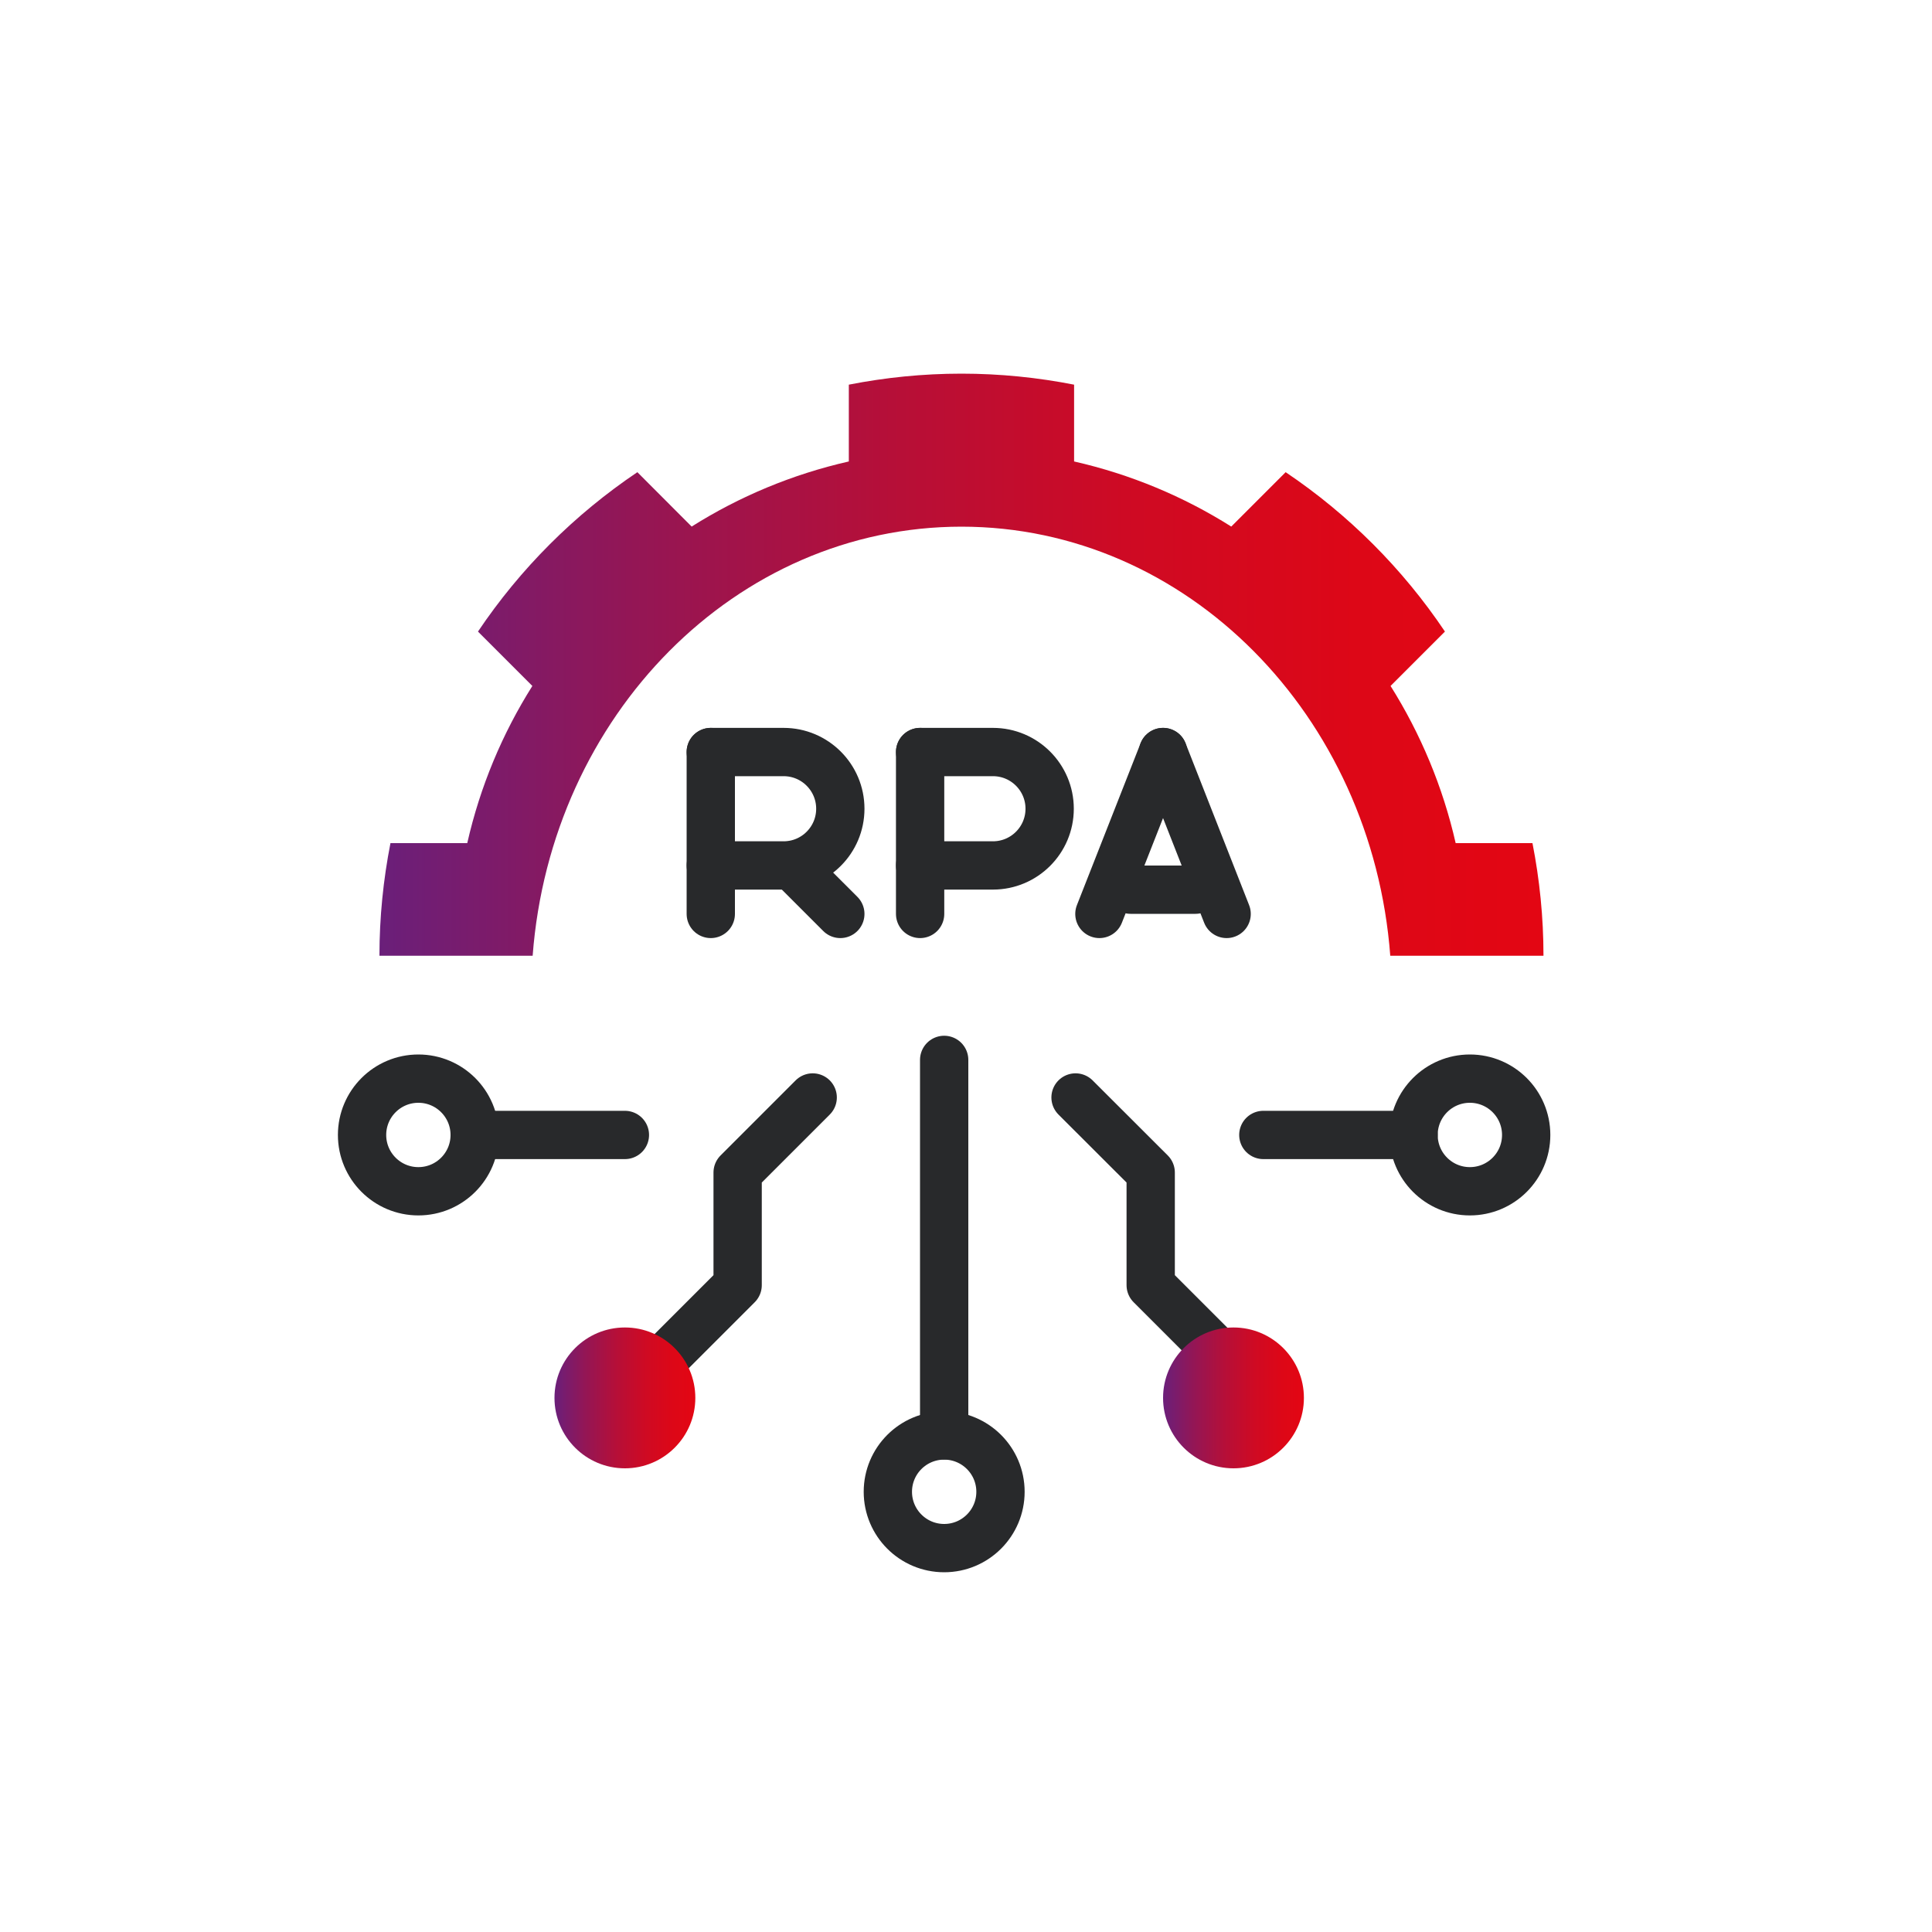 <svg xmlns="http://www.w3.org/2000/svg" xmlns:xlink="http://www.w3.org/1999/xlink" id="Layer_1" viewBox="0 0 200 200"><defs><style>.cls-1{fill:url(#New_Gradient_Swatch_1-2);}.cls-2{fill:url(#New_Gradient_Swatch_1-3);}.cls-3{fill:none;stroke:#28292b;stroke-linecap:round;stroke-linejoin:round;stroke-width:5px;}.cls-4{fill:url(#New_Gradient_Swatch_1);}</style><linearGradient id="New_Gradient_Swatch_1" x1="39.27" y1="68.81" x2="159.78" y2="68.81" gradientUnits="userSpaceOnUse"><stop offset="0" stop-color="#6a1f7a"></stop><stop offset=".22" stop-color="#941655"></stop><stop offset=".44" stop-color="#b60f38"></stop><stop offset=".65" stop-color="#cf0a23"></stop><stop offset=".84" stop-color="#dd0717"></stop><stop offset="1" stop-color="#e30613"></stop></linearGradient><linearGradient id="New_Gradient_Swatch_1-2" x1="57.4" y1="144.71" x2="71.98" y2="144.71" xlink:href="#New_Gradient_Swatch_1"></linearGradient><linearGradient id="New_Gradient_Swatch_1-3" x1="120.4" y1="144.71" x2="134.98" y2="144.71" xlink:href="#New_Gradient_Swatch_1"></linearGradient></defs><path class="cls-4" d="M99.52,54.52c23.36,0,42.52,19.55,44.4,44.42h15.86c0-3.99-.4-7.89-1.14-11.66h-7.95c-1.33-5.85-3.64-11.34-6.74-16.27l.71-.71,4.92-4.92c-4.37-6.51-9.98-12.12-16.49-16.5l-4.92,4.92-.71.71c-4.93-3.11-10.41-5.41-16.27-6.74v-7.95c-3.77-.74-7.67-1.14-11.66-1.14s-7.89.4-11.66,1.14v7.95c-5.86,1.33-11.34,3.63-16.27,6.74l-.71-.71-4.91-4.92c-6.51,4.38-12.12,9.98-16.5,16.5l4.92,4.92.71.71c-3.11,4.93-5.41,10.41-6.74,16.27h-7.95c-.74,3.77-1.14,7.67-1.14,11.66h15.86c1.88-24.87,21.03-44.42,44.4-44.42Z"></path><line class="cls-3" x1="120.4" y1="77.85" x2="113.81" y2="94.61"></line><line class="cls-3" x1="120.4" y1="77.85" x2="126.98" y2="94.61"></line><line class="cls-3" x1="117.04" y1="92.1" x2="123.75" y2="92.1"></line><path class="cls-3" d="M73.58,77.85h7.54c3.24,0,5.87,2.63,5.87,5.87s-2.63,5.87-5.87,5.87h-7.54"></path><line class="cls-3" x1="73.58" y1="77.85" x2="73.58" y2="94.61"></line><line class="cls-3" x1="81.96" y1="89.58" x2="86.99" y2="94.61"></line><path class="cls-3" d="M95.25,77.85h7.54c3.24,0,5.87,2.63,5.87,5.87s-2.63,5.87-5.87,5.87h-7.54"></path><line class="cls-3" x1="95.25" y1="77.85" x2="95.25" y2="94.61"></line><line class="cls-3" x1="97.74" y1="148.59" x2="97.74" y2="109.72"></line><polyline class="cls-3" points="68.97 140.43 76.36 133.04 76.36 121.38 84.13 113.61"></polyline><circle class="cls-1" cx="64.69" cy="144.71" r="7.29"></circle><circle class="cls-3" cx="97.74" cy="154.43" r="5.83"></circle><circle class="cls-3" cx="43.31" cy="117.49" r="5.83"></circle><polyline class="cls-3" points="126.51 140.43 119.12 133.04 119.12 121.38 111.34 113.61"></polyline><circle class="cls-2" cx="127.69" cy="144.71" r="7.29"></circle><circle class="cls-3" cx="152.16" cy="117.49" r="5.83"></circle><line class="cls-3" x1="64.69" y1="117.49" x2="49.14" y2="117.49"></line><line class="cls-3" x1="146.33" y1="117.49" x2="130.78" y2="117.49"></line></svg>